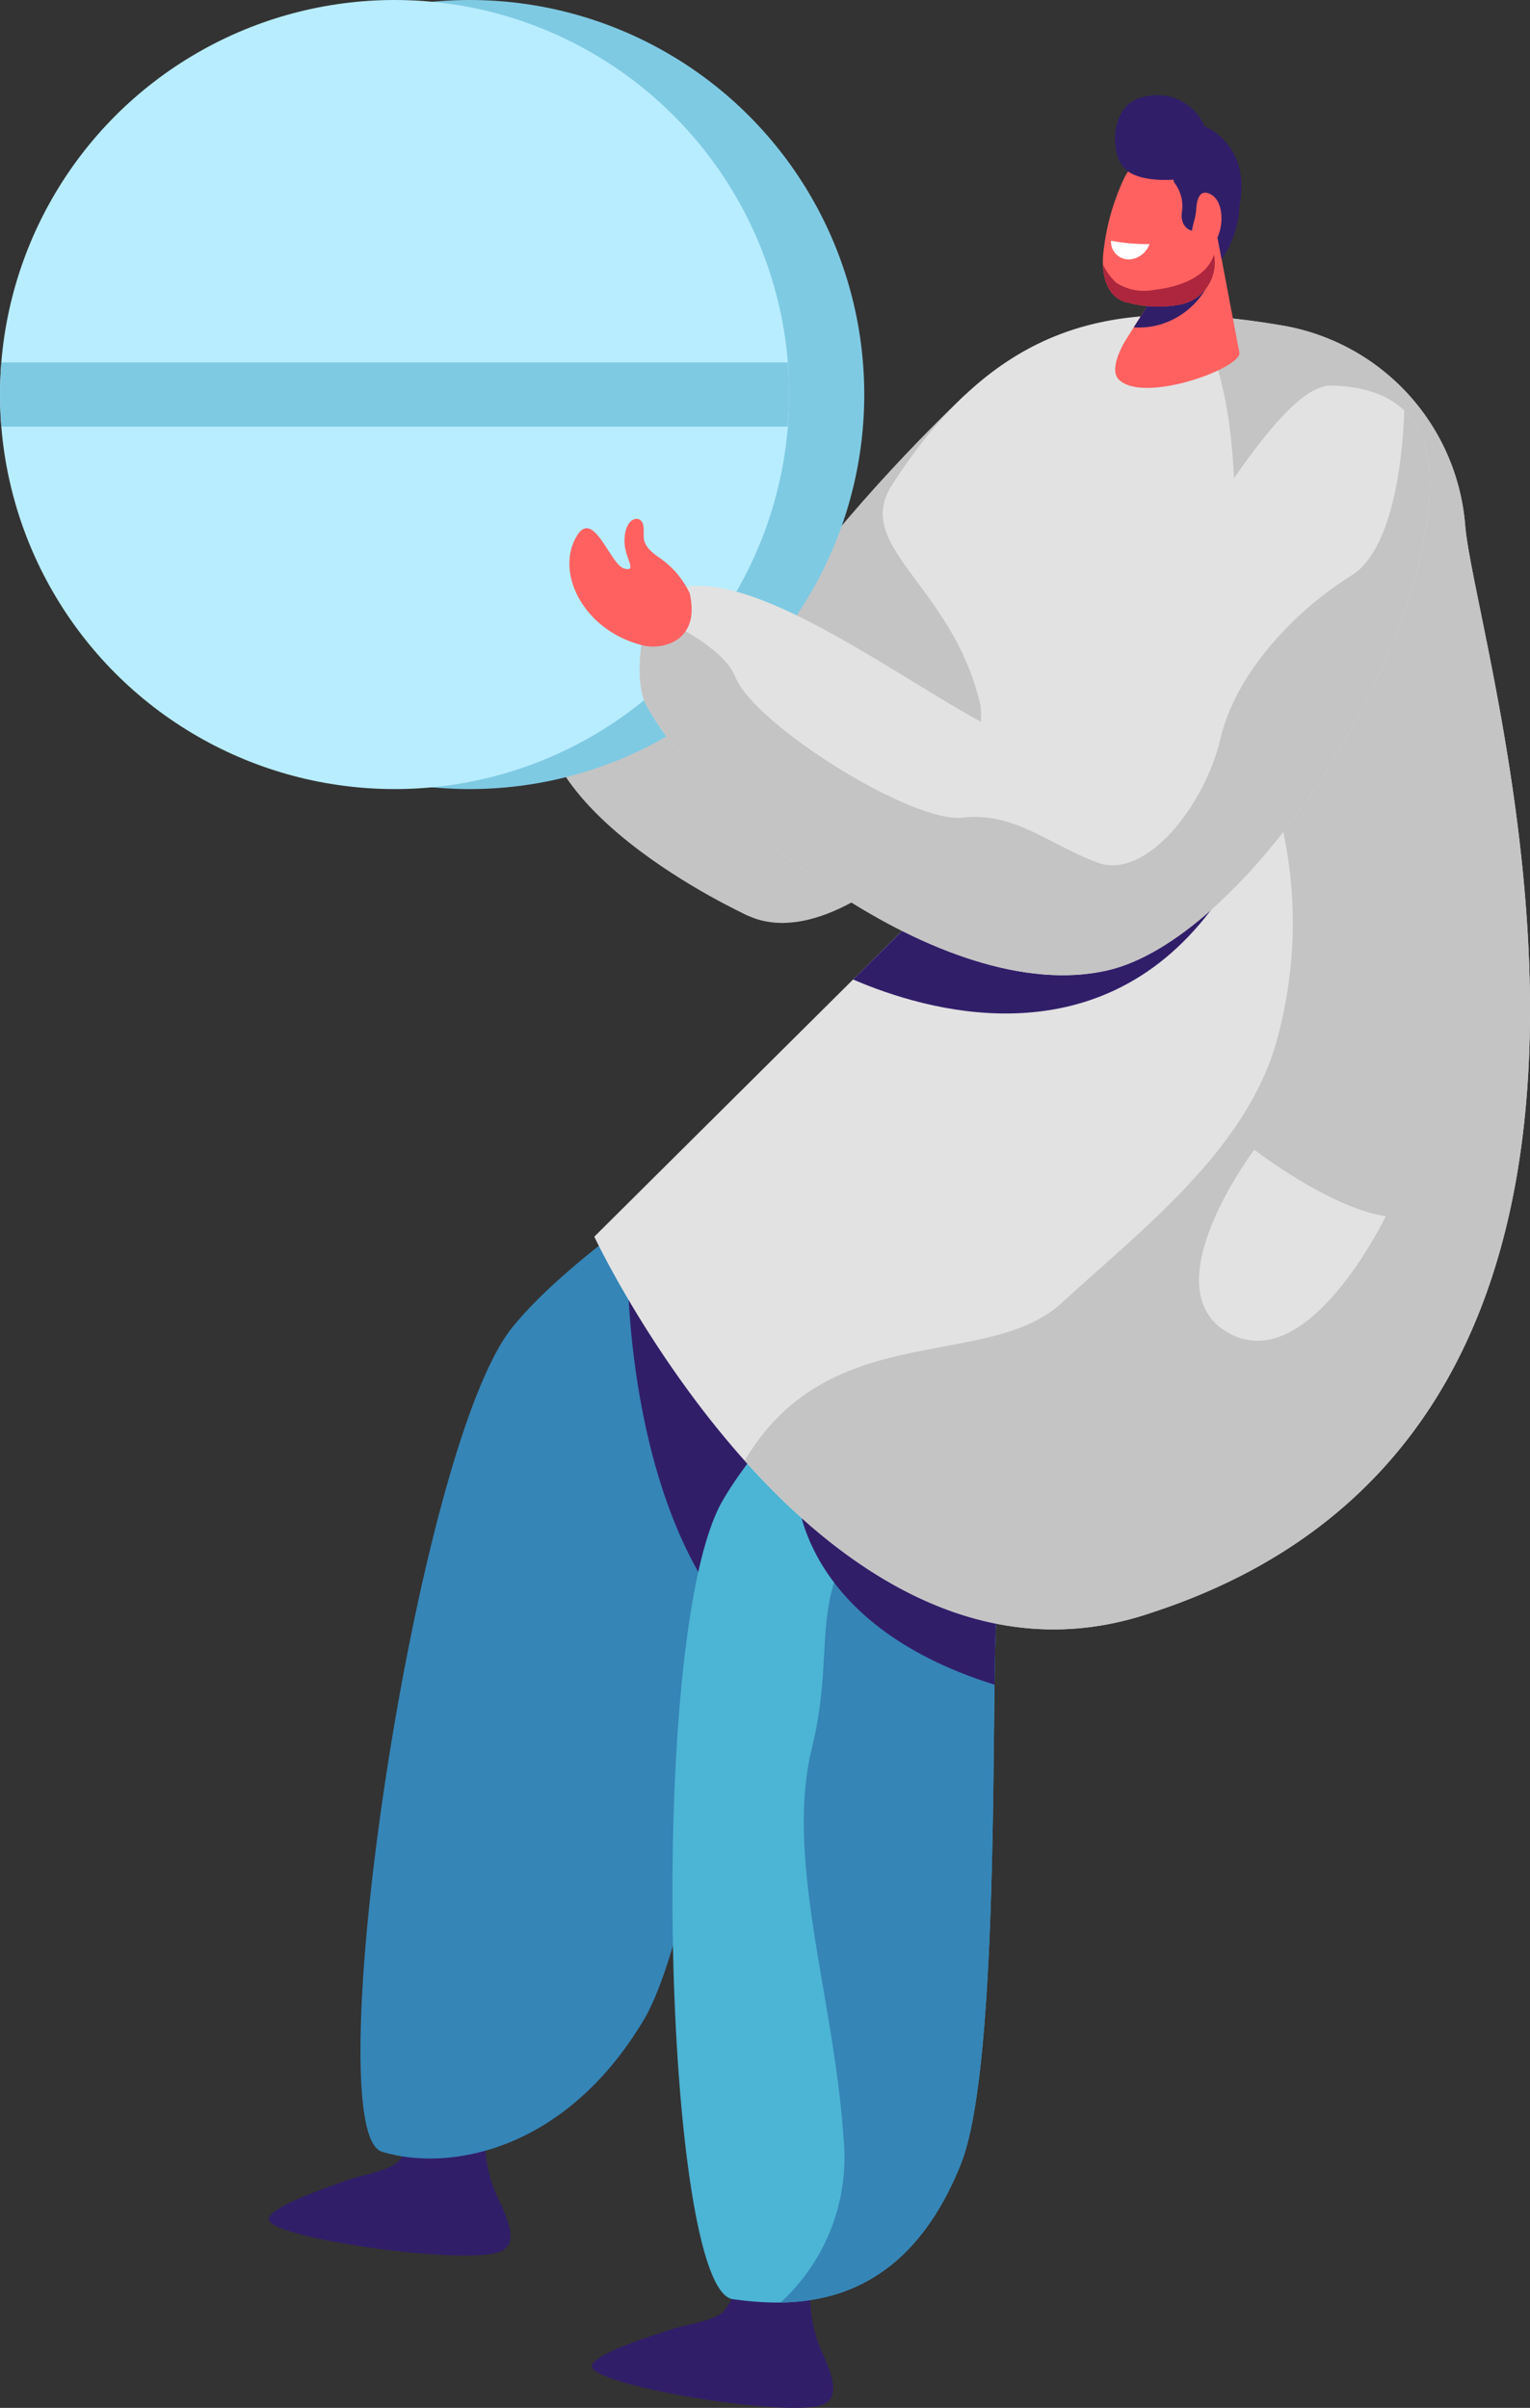 <svg xmlns="http://www.w3.org/2000/svg" width="118.592" height="186.653" viewBox="0 0 118.592 186.653">
  <rect x="0" y="0" width="118.592" height="186.653" fill="#333333" stroke="none"/>
  <g id="Group_1139" data-name="Group 1139" transform="translate(-205.87 -359.116)">
    <path id="Path_9614" data-name="Path 9614" d="M244.379,529.318a10.545,10.545,0,0,1-.863-5.278l-5.624-.813a5.346,5.346,0,0,1-1.061,3.355c-.508.6-1.786.913-3.55,1.372-2.829.972-6.332,2.245-6.575,3.129-.4,1.472,15.115,3.668,17.9,2.588C246.066,533.106,245.36,531.338,244.379,529.318Z" fill="#311e69"/>
    <path id="Path_9615" data-name="Path 9615" d="M263.85,430.1s-19.41-8.8-15.408-18.885c3.519-8.869,14.745,5.534,18.162,9.038S263.85,430.1,263.85,430.1Z" fill="#c4c4c4"/>
    <path id="Path_9616" data-name="Path 9616" d="M277.439,439.506s-24.358,13.2-31.868,22.514-15.236,62.317-10.1,63.894,14.2.019,20.306-10.233c4.384-7.355,8.259-37.52,9.41-41.526s26.381-8.934,25.242-26.492C289.806,438.1,277.439,439.506,277.439,439.506Z" fill="#3585b7"/>
    <path id="Path_9617" data-name="Path 9617" d="M254.514,456.987s-.287,18.668,8.641,28.384c.932-5.475,1.638-9.856,2.029-11.216.52-1.809,5.948-3.81,11.642-7.072Z" fill="#311e69"/>
    <path id="Path_9618" data-name="Path 9618" d="M268.436,409.185s-8.847.276-10.336,1.867,1.737,7.229,5.666,8.642S272.48,413.47,268.436,409.185Z" fill="#3585b7"/>
    <path id="Path_9619" data-name="Path 9619" d="M269.469,541.186a10.555,10.555,0,0,1-.725-5.3l-5.6-.96a5.344,5.344,0,0,1-1.149,3.326c-.524.584-1.809.866-3.585,1.279-2.853.9-6.388,2.078-6.654,2.955-.443,1.461,15.013,4.063,17.828,3.056C271.057,545.017,270.4,543.231,269.469,541.186Z" fill="#311e69"/>
    <path id="Path_9620" data-name="Path 9620" d="M289.814,448.241s-21.99,16.852-27.949,27.228-4.527,61.118.79,61.872,13.262.611,17.691-10.471c3.177-7.951,2.281-38.351,2.79-42.488s33.708-10.029,29.833-27.193C310.859,447.841,289.814,448.241,289.814,448.241Z" fill="#4cb4d4"/>
    <path id="Path_9621" data-name="Path 9621" d="M313.272,460.344c-3.5-.781-8.177.458-13.525.856-9.521.708-18.513,7.176-25.171,14.184s-3.68,10.688-5.782,19.273,1.752,19.448,2.453,30.136a15.243,15.243,0,0,1-4.874,12.809c4.841-.072,10.493-2.023,13.973-10.732,3.177-7.951,2.281-38.351,2.79-42.488C283.614,480.51,312.729,475.1,313.272,460.344Z" fill="#3585b7"/>
    <path id="Path_9622" data-name="Path 9622" d="M280.706,389.7s-31.165,28.837-18.307,39.487c8.126,6.729,23.059-11.357,25.541-18.7S280.706,389.7,280.706,389.7Z" fill="#c4c4c4"/>
    <path id="Path_9623" data-name="Path 9623" d="M287.8,477.52,267.635,474.6s0,10.327,15.32,15.108c.033-2.572.079-4.487.181-5.322.149-1.209,3.1-2.571,7.09-4.317C288.881,478.56,287.8,477.52,287.8,477.52Z" fill="#311e69"/>
    <path id="Path_9624" data-name="Path 9624" d="M295.075,484.145c44.942-14.636,25.185-74.324,24.363-84.3a17.1,17.1,0,0,0-14.16-15.492c-12.067-2.024-21.636-1.088-30.277,12.377-3.062,4.771,4.666,7.763,6.827,16.9.71,3-3.179,14.8-3.179,14.8l-26.714,26.551S269.714,492.768,295.075,484.145Z" fill="#e2e2e2"/>
    <path id="Path_9625" data-name="Path 9625" d="M299.7,429.7c7.733-10.179-8.342-8.084-19.726-5.614-.7,2.456-1.323,4.344-1.323,4.344l-6.654,6.614C277.538,437.443,290.791,441.423,299.7,429.7Z" fill="#311e69"/>
    <g id="Group_1134" data-name="Group 1134">
      <path id="Path_9626" data-name="Path 9626" d="M319.438,399.844a17.1,17.1,0,0,0-14.16-15.492,55.02,55.02,0,0,0-7.287-.792,12.821,12.821,0,0,1,2.6,5.444c2.1,8.412,0,22.044,2.629,27.991a34.1,34.1,0,0,1,1.708,22.438c-2.234,8.706-10.6,15-16.732,20.658-5.8,5.35-18.041,1.145-24.605,12.256,7.635,8.554,18.575,16.186,31.481,11.8C340.017,469.509,320.26,409.821,319.438,399.844Z" fill="#c4c4c4"/>
    </g>
    <g id="Group_1135" data-name="Group 1135">
      <circle id="Ellipse_45" data-name="Ellipse 45" cx="30.584" cy="30.584" r="30.584" transform="translate(211.692 359.116)" fill="#7fcae3"/>
      <circle id="Ellipse_46" data-name="Ellipse 46" cx="30.584" cy="30.584" r="30.584" transform="translate(205.871 359.116)" fill="#b8edff"/>
      <path id="Path_9627" data-name="Path 9627" d="M205.871,389.7c0,.839.043,1.668.109,2.49h60.948c.067-.822.11-1.651.11-2.49s-.043-1.667-.11-2.489H205.98C205.914,388.032,205.871,388.86,205.871,389.7Z" fill="#7fcae3"/>
    </g>
    <g id="Group_1136" data-name="Group 1136">
      <path id="Path_9628" data-name="Path 9628" d="M309.067,389c-5.229-.129-15.1,21.28-21.777,27.51-3.083,2.878-23.921-16.688-30.44-10.9-1.268,1.127-1.912,6.241-.923,8.082,4.716,8.777,23.034,23.536,35.75,20.653,10.352-2.346,24-22.695,24.975-36.51C316.9,394.334,316.35,389.185,309.067,389Z" fill="#e2e2e2"/>
    </g>
    <g id="Group_1137" data-name="Group 1137">
      <path id="Path_9629" data-name="Path 9629" d="M262.862,411.582c1.407,3.633,13.637,11.375,17.639,10.913s6.7,2.109,10.439,3.489,8.313-4.4,9.532-9.62,5.954-10.04,10.14-12.625c3.48-2.15,4.023-10.155,4.107-12.8,1.929,1.86,2.088,4.7,1.933,6.9-.978,13.815-14.623,34.164-24.975,36.51-12.716,2.883-31.034-11.876-35.75-20.653-.808-1.505-.526-5.191.3-7.105C259.051,407.908,262.138,409.713,262.862,411.582Z" fill="#c4c4c4"/>
    </g>
    <path id="Path_9630" data-name="Path 9630" d="M300.191,377.247l1.756,9.266c-.165,1.287-7.571,3.907-9.379,2-.529-.558-.194-1.767.548-3.026l4.322-6.816Z" fill="#ff6161"/>
    <path id="Path_9631" data-name="Path 9631" d="M296.57,380.044c1.451-.057,3.436-.161,3.436-.161a6.182,6.182,0,0,1-2.64,3.668,5.923,5.923,0,0,1-3.619.943Z" fill="#311e69"/>
    <path id="Path_9632" data-name="Path 9632" d="M298.677,373.691l1.308,5.244a3.3,3.3,0,0,1-2.616,3.782,9.122,9.122,0,0,1-4.033-.129c-1.451-.283-2.1-1.742-1.963-3.662a17.958,17.958,0,0,1,1.586-5.9C294.177,370.345,297.573,370.336,298.677,373.691Z" fill="#ff6161"/>
    <path id="Path_9633" data-name="Path 9633" d="M296.9,373.283a2.979,2.979,0,0,1,.567,2.359c-.122,1.592,1.5,1.686,1.937.973s.834.891.834.891l.322,1.7a7.719,7.719,0,0,0,1.385-4.673C301.679,370.888,296.2,372.141,296.9,373.283Z" fill="#311e69"/>
    <path id="Path_9634" data-name="Path 9634" d="M298.433,376.232a4.765,4.765,0,0,0,.163-.987c.046-.635.262-1.568,1.17-1.036,1.321.774.889,4.143-.7,4.286C297.888,378.6,298.2,377.042,298.433,376.232Z" fill="#ff6161"/>
    <path id="Path_9635" data-name="Path 9635" d="M259.326,405.1a6.879,6.879,0,0,0-2.3-2.717c-1.724-1.159-1.121-1.719-1.3-2.57s-1.491-.651-1.447,1.337c.029,1.273,1.039,2.33-.038,2.033s-2.356-4.683-3.659-2.522c-1.74,2.887.589,7.433,5.213,8.505C257.112,409.472,260.2,408.926,259.326,405.1Z" fill="#ff6161"/>
    <path id="Path_9636" data-name="Path 9636" d="M291.988,377.777a14.574,14.574,0,0,0,2.985.258,1.813,1.813,0,0,1-1.492,1.187A1.374,1.374,0,0,1,291.988,377.777Z" fill="#fff"/>
    <g id="Group_1138" data-name="Group 1138">
      <path id="Path_9637" data-name="Path 9637" d="M295.37,381.577a3.981,3.981,0,0,1-2.985-.551,4.512,4.512,0,0,1-1.027-1.412c.05,1.574.706,2.726,1.978,2.974a9.122,9.122,0,0,0,4.033.129,3.3,3.3,0,0,0,2.616-3.782l-.019-.077C299.315,380.873,296.653,381.446,295.37,381.577Z" fill="#ad263d"/>
    </g>
    <path id="Path_9638" data-name="Path 9638" d="M296.987,373.03s-3.252.356-4.193-1.155-.681-4.869,1.824-5.266a3.98,3.98,0,0,1,4.62,2.3s3.625,1.374,2.709,6.136Z" fill="#311e69"/>
    <path id="Path_9639" data-name="Path 9639" d="M303.091,448.239s5.8,4.5,10.193,5.156c0,0-5.988,12.484-12.164,9.067S303.091,448.239,303.091,448.239Z" fill="#e2e2e2"/>
  </g>
</svg>
